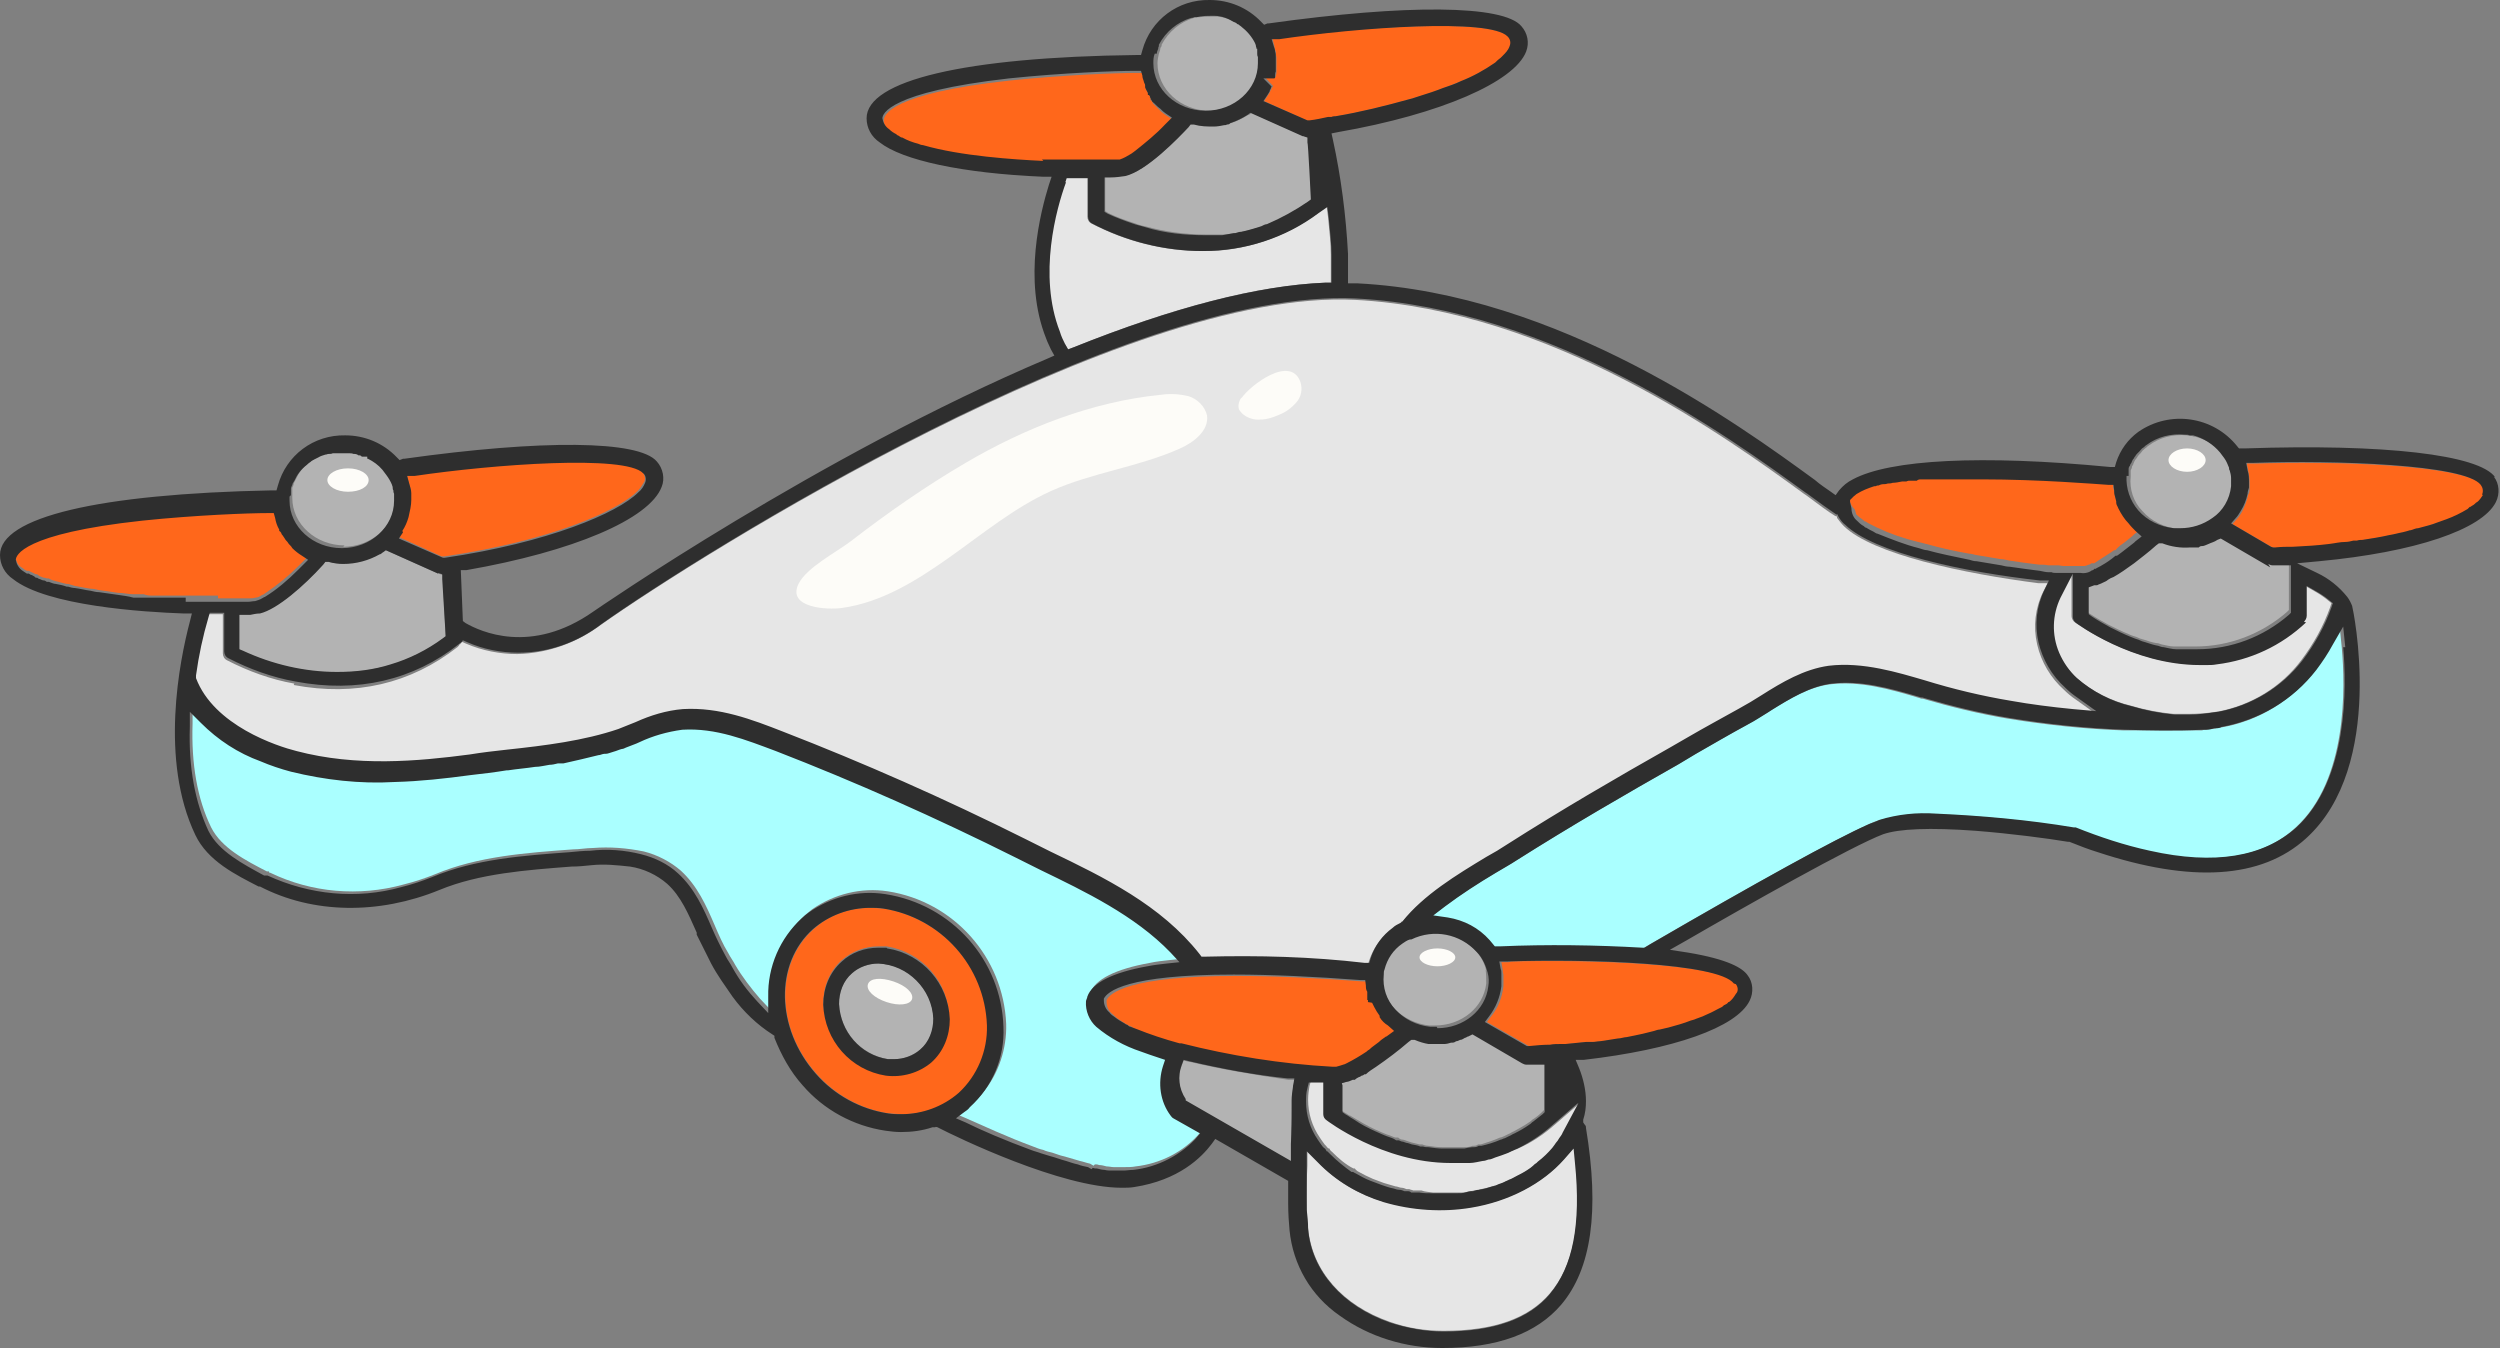 <?xml version="1.0" encoding="UTF-8"?>
<svg id="_圖層_1" data-name="圖層_1" xmlns="http://www.w3.org/2000/svg" version="1.1" xmlns:xlink="http://www.w3.org/1999/xlink" viewBox="0 0 363.5 196">
  <rect x="0" y="0" width="363.5" height="196" fill="#808080" stroke="none"/>
  <!-- Generator: Adobe Illustrator 29.3.1, SVG Export Plug-In . SVG Version: 2.1.0 Build 151)  -->
  <defs>
    <style>
      .st0 {
        fill: #fdfcf8;
      }

      .st1 {
        fill: #ff671b;
      }

      .st2 {
        fill: #b3b3b3;
      }

      .st3 {
        fill: #aff;
      }

      .st4 {
        fill: #2e2e2e;
      }

      .st5 {
        fill: #e6e6e6;
      }
    </style>
  </defs>
  <path class="st5" d="M154.9,50.1l.4.7.8-.3c14.4-5.8,26.7-9,36.6-9.4h.8s0-.9,0-.9c0-1,0-2.1,0-3.2,0-1.6-.2-3.3-.4-5.4l-.2-1.6-1.3,1c-4.9,3.6-10.8,5.6-16.8,5.5-5.6,0-11.1-1.4-16.1-4h0c-.4-.2-.6-.6-.6-1v-5.6h-.9c-.2,0-.5,0-.7,0-.3,0-.5,0-.8,0h-.7l-.2.6c-1.3,3.8-4.1,13.6-.9,21.7.2.6.5,1.3.8,1.9"/>
  <path class="st5" d="M42.8,99.4c-3.4-.6-6.7-1.8-9.8-3.4-.4-.2-.6-.6-.6-1v-5.7h-2.1l-.2.7c-.8,2.8-1.4,5.6-1.8,8.5v.2s0,.2,0,.2c2.6,6.9,11.9,9.9,14.6,10.6,8.7,2.3,17.6,1.5,25.2.5,1.7-.2,3.5-.4,5.4-.7h0c5.5-.6,11.2-1.3,16.2-3,.8-.3,1.6-.6,2.5-1,2.2-1,4.5-1.7,6.9-1.9,5.3-.3,10,1.5,14.6,3.3,11.6,4.5,23.4,9.7,35.2,15.6,1.2.6,2.4,1.2,3.6,1.8,7.9,3.8,16.1,7.8,21.7,14.9l.3.4h.5c7.7-.3,15.5,0,23.2.8h.7c0,0,.2-.6.2-.6.6-1.8,1.7-3.3,3.2-4.4.4-.3.7-.5,1.1-.7h.2c0,0,.1-.2.1-.2,3.1-3.9,7.9-6.8,12.2-9.4,1-.6,2-1.2,3-1.8,8-5,16.1-9.7,23.7-14.1l2.6-1.5c2.5-1.4,5-2.9,7.5-4.2,1-.6,2.1-1.2,3.2-1.9,3-1.9,6.1-3.8,9.8-4.3,5-.6,10.2.9,13.9,2.1,4.1,1.3,8.3,2.2,12.6,3,2.9.5,5.9.9,9,1.2l3.4.3-2.8-2c-.6-.4-1.2-.9-1.7-1.4-1.9-1.7-3.3-4-3.9-6.6-.6-2.6-.3-5.3.9-7.7l.6-1.2h-1.3c-10.9-1.4-24.1-4.2-28.3-8.3-.4-.4-.7-.8-1-1.2v-.2c-.1,0-.3-.1-.3-.1-1-.6-2.3-1.6-4.2-3l-.3-.2c-11-8-36.6-26.7-65.3-28.2-33.3-1.7-95,36.9-109.7,47.3-3.5,2.6-7.7,4.1-12.1,4.2-2.5,0-5.1-.5-7.4-1.5l-.7-.3-.4.6c0,0-.1.1-.2.2-6.8,5.3-14.8,7.2-23.8,5.5"/>
  <path class="st3" d="M336.6,97.5c-3.4,4.4-8.3,7.4-13.8,8.3-.4,0-.7.1-1.1.2-.3,0-.7,0-1,.1h-.2c-.1,0-.2.1-.4.1-4.2,0-7.9,0-11.4,0-5.6-.2-11.2-.8-16.7-1.7-4.2-.7-8.3-1.7-12.4-2.9-.2,0-.3,0-.5-.1-4.6-1.4-8.8-2.5-13-2-3.1.4-5.9,2.1-8.8,3.9l-.3.2c-1,.6-2,1.2-3,1.8-2.6,1.4-5.2,2.9-7.6,4.3l-2.5,1.5c-7.6,4.3-15.7,9-23.6,14-1,.6-2,1.2-3,1.8-2.6,1.5-5,3.1-7.4,4.9l-1.7,1.3,2.1.3c2.3.4,4.5,1.5,6.1,3.3.2.2.3.4.5.6l.3.4h.7c6.9-.4,13.9-.3,20.8.1h.2s1-.6,1-.6c15.5-9,26.8-15.2,31.7-17.4.6-.3,1.1-.5,1.5-.6,2.7-.7,5.5-1,8.2-.9,6.7.2,13.4.9,20,2,0,0,.2,0,.3,0,3.5,1.4,7.1,2.5,10.8,3.4,9.4,2.1,16.6.9,21.3-3.4h0c7.7-6.9,7.3-20.6,6.8-26.2l-.3-3-1.5,2.6c-.7,1.3-1.5,2.5-2.4,3.7"/>
  <path class="st5" d="M320.7,96.6c-.3,0-.7,0-1,0-9.8,0-17.9-6.1-18-6.1-.3-.2-.5-.6-.5-.9v-6.3l-1.8,3.5c-1.3,2.5-1.3,5.5-.2,8,.6,1.4,1.5,2.6,2.6,3.7,2.3,2,5.1,3.4,8,4.1,2,.6,4.1,1,6.2,1.2.8,0,1.5,0,2.2,0,1.4,0,2.7-.1,4-.3h.1c4.9-.9,9.3-3.5,12.3-7.5,1.8-2.4,3.2-4.9,4.2-7.7l.2-.6-.5-.4c-.6-.5-1.2-.9-1.9-1.3l-1.4-.8v4.3c0,.3-.1.6-.4.9-3.5,3.4-8.1,5.5-13,6.1-.5,0-.9,0-1.4.1"/>
  <path class="st5" d="M220.3,167.1c-.3.1-.6.3-.9.4-.6.2-1.1.4-1.7.6-.3.1-.7.2-1,.3-.2,0-.5.1-.8.2-.6.1-1.2.2-1.9.3h-.1c0,0-.1,0-.2,0h-.2c-.2,0-.3,0-.5,0h-.7c-.4,0-.8,0-1.1,0-9.8,0-17.9-6.1-18-6.2-.3-.2-.5-.6-.5-.9v-4.6h-.8c-.1,0-.2,0-.3,0h-1c0,0-.2.7-.2.7-.1.6-.2,1.3-.2,2,0,2,.6,3.9,1.7,5.5.2.3.4.6.7,1l.2.2c.1.1.2.3.4.4h.1c.1.3.3.4.4.5.9.9,1.9,1.8,3.1,2.4h.2c.1.2.3.3.4.4.7.4,1.5.8,2.2,1.1.5.2,1.1.4,1.6.6.6.2,1.1.3,1.7.5.3,0,.6.2.9.2.2,0,.5.1.7.2h.4c.2.1.4.1.6.2h1.2c.5.2,1.1.2,1.7.3.1,0,.2,0,.3,0,.1,0,.2,0,.4,0h.4c.5,0,1,0,1.4,0,0,0,.2,0,.3,0,.4,0,.7,0,1,0,.4,0,.7,0,1.1-.1s.7-.1,1-.2c0,0,.1,0,.2,0,.3,0,.6-.1.8-.2.7-.1,1.3-.3,2-.5.2,0,.3,0,.4-.1.4-.1.7-.2,1-.4s.6-.2.9-.4c0,0,.2,0,.2-.1.3-.1.6-.2.8-.4.6-.3,1.2-.6,1.8-1,.3-.2.6-.4.8-.6.2-.1.3-.2.5-.4l.2-.2c.8-.6,1.4-1.3,2.1-2,.2-.2.4-.5.5-.7.2-.2.3-.5.5-.7.2-.3.3-.5.5-.8l2.3-4.3-3.7,3.2c-1.7,1.5-3.5,2.7-5.6,3.6"/>
  <path class="st2" d="M128.6,140.1c-.3,0-.6,0-.9,0-1.4,0-2.8.5-3.8,1.4-1.3,1.1-2,2.8-1.9,4.5.2,4,3.1,7.3,7.1,8,.3,0,.6,0,.9,0,1.4,0,2.7-.5,3.8-1.4,1.3-1.1,2-2.8,1.9-4.5,0-1.9-.8-3.8-2.1-5.2-1.3-1.5-3-2.5-5-2.7"/>
  <path class="st1" d="M199.3,145.2h0c0-.1,0-.1,0-.1,0,0,0,0,0-.1v-.4c0,0-.1,0-.1,0,0,0,0-.2,0-.3,0-.3-.1-.6-.2-.9v-.7c-.1,0-.8,0-.8,0-6.7-.5-13-.8-18.4-.8-15.7,0-18.4,2.5-18.9,3.5h0c0,.1,0,.3,0,.3,0,.7.3,1.3.8,1.7.3.2.5.5.8.7.4.3.9.6,1.4.9.1,0,.3.2.4.2.2,0,.4.2.5.3.2.1.5.2.8.3,2.1.9,4.2,1.6,6.3,2.1h.1c0,0,.1,0,.2,0h0c7.2,1.8,14.5,3,21.9,3.4.2,0,.4,0,.6,0,.3,0,.7-.1,1-.3.1,0,.3-.1.5-.2,1-.5,2-1.1,2.9-1.7.1-.1.3-.2.4-.3.5-.3,1-.7,1.4-1.1.3-.2.6-.5.9-.7,0,0,.1,0,.2-.1l1.1-.8-.9-.8c-.4-.3-.8-.7-1.2-1.2h0c0,0,0-.1,0-.2h0c-.3-.5-.6-.9-.8-1.3,0,0,0,0,0,0l-.3-.6h0s0,0,0,0v-.3c0,0,0,0,0,0v-.3Z"/>
  <path class="st1" d="M64.6,80.9c15.1-2.2,25.1-6.5,28.1-9.5.4-.4.7-.9,1-1.4.2-.5,0-1-.3-1.4-2.6-2.7-21.7-1.3-33.2.2h-1.1c0,.1.3,1.2.3,1.2.1.5.3.9.3,1.4h0c0,.4,0,.7,0,1.1,0,.8-.1,1.6-.4,2.4h0c-.2.9-.5,1.5-.9,2.2l-.6.9,6.4,2.9h.3Z"/>
  <path class="st1" d="M153.2,23.5c.5,0,1.1,0,1.6,0h.1c1.1,0,2.1,0,3.1,0,1.4,0,2.7,0,3.7,0,.2,0,.3,0,.5,0,.2,0,.3,0,.4,0,.1,0,.2,0,.3,0,.6-.2,1.1-.4,1.6-.8.2-.1.5-.3.7-.5,1.5-1.2,3-2.4,4.3-3.8,0,0,.2-.1.2-.2l.8-.8-.9-.6c-.3-.2-.6-.4-.8-.6h0c-.3-.3-.6-.6-.9-.9-.1-.1-.2-.2-.3-.3v-.2c-.1,0-.1,0-.1,0,0,0,0-.1-.1-.2h-.1c0-.2,0-.2,0-.2h0c0-.1,0-.2-.1-.3v-.3c-.3-.2-.4-.5-.5-.7h0c0-.1,0-.2,0-.3h0c0-.3-.2-.5-.2-.7,0-.3-.2-.5-.2-.8l-.2-.7h-.8c-3,0-10.7.3-18.4,1.1-17.6,1.9-18.4,5.1-18.4,5.8,0,.7.5,1.3,1,1.6.3.3.7.5,1,.7,0,0,.2.1.3.2l.3.2c.1,0,.2.1.3.1.8.3,1.5.6,2.3.9.2,0,.5.1.7.2,5.5,1.5,13.3,2.1,17.5,2.3.4,0,.7,0,1.1,0,.2,0,.3,0,.5,0"/>
  <path class="st1" d="M269.9,74.8c.3.3.7.6,1,.8l.2.2h.1s0,0,0,0c.3.2.7.4,1.1.6.2.1.4.2.6.3,1.9.9,3.9,1.6,6,2.1.4.1.8.2,1.2.3,1.8.5,3.9,1,6.2,1.4.3,0,.6.1,1,.2,1.2.2,2.5.4,3.6.6.4,0,.8.1,1.2.2,1.3.2,2.7.4,4.4.6.4,0,.9,0,1.3.1h.4c.2,0,.4,0,.6,0h.5c.2,0,.5.1.7.1.4,0,.8,0,1.1,0h.3c.2,0,.4,0,.5,0,.2,0,.4,0,.5,0,.2,0,.4,0,.6,0,.2,0,.5-.1.7-.2.1,0,.3-.1.4-.2,0,0,.2,0,.2,0h.2c.3-.2.6-.4.9-.6.6-.4,1.3-.8,2-1.3h.2c.2-.3.5-.5.7-.7.6-.4,1.2-.9,1.8-1.4,0,0,.1-.1.2-.2l.9-.7-.9-.8c-.4-.3-.7-.7-1-1h0c-.6-.7-1.1-1.5-1.5-2.3-.1-.3-.2-.5-.3-.8v-.2c0,0,0,0,0,0,0-.3-.1-.5-.2-.8s0-.5-.1-.8v-.7c-.1,0-.8,0-.8,0-1.6-.1-10-.8-18.4-.8-.4,0-.7,0-1,0-.3,0-.7,0-.9,0-.3,0-.5,0-.7,0-.2,0-.5,0-.7,0-.3,0-.6,0-.8,0-.3,0-.6,0-.8,0-.6,0-1.1,0-1.6,0-.2,0-.3,0-.5,0h-.4c-.5,0-.9,0-1.3.1-.2,0-.5,0-.7,0h-1.2c0,.1-.2.1-.3.2h-.6c-.5.2-1,.2-1.4.3-.3,0-.5,0-.7.1-.2,0-.5,0-.7.1-.2,0-.5,0-.7.2h-.2c-.1,0-.3.1-.4.2-.9.2-1.7.6-2.5,1.1-.1,0-.3.2-.4.3,0,0,0,0-.1.1l-.5.5v.3c0,.7.3,1.3.8,1.8"/>
  <path class="st1" d="M184.9,12.8c0,.2-.1.3-.2.4h0c0,.2-.2.4-.3.6l-.6.9,6.4,2.9h.3c.9-.2,1.8-.3,2.7-.5h.5c.2-.1.4-.2.6-.2,3.6-.6,7.2-1.5,10.8-2.5.4-.1.9-.3,1.3-.4,1.4-.4,2.5-.8,3.5-1.2.9-.3,1.7-.7,2.6-1,1.7-.7,3.4-1.6,5-2.7.3-.2.5-.4.8-.7,0,0,.2-.1.3-.3.4-.4.8-.9,1-1.4.2-.5.1-1.1-.3-1.4-2.6-2.7-21.7-1.3-33.2.2h-1.1c0,.1.3,1.2.3,1.2,0,.3.1.5.2.8,0,.2,0,.5.1.8,0,.3,0,.6,0,.9,0,.2,0,.4,0,.6s0,.4,0,.6c0,.2,0,.4-.1.5h0c0,.2,0,.2,0,.3h-1.6c0,0,1.2,1.3,1.2,1.3,0,0,0,.1-.1.2"/>
  <path class="st1" d="M219.4,139.9h-1.1s.2,1.1.2,1.1c0,.2,0,.4.1.7,0,0,0,.1,0,.2,0,.3,0,.6,0,.8,0,.2,0,.5,0,.7h0c-.2,1.7-.8,3.2-1.8,4.4l-.6.8,6.1,3.5h.3c1.1,0,2.1-.1,3.1-.2.5,0,1,0,1.5-.1.2,0,.5,0,.7,0l3-.3c.2,0,.3,0,.5,0s.3,0,.5,0c.4,0,.7,0,1-.1.9-.1,1.8-.2,2.6-.4.4,0,.9-.1,1.3-.2.8-.1,1.6-.3,2.4-.5.6-.1,1.1-.2,1.6-.4.3,0,.6-.1.8-.2.5-.1.9-.2,1.3-.3,1.1-.3,2.2-.6,3.2-1,.3-.1.6-.2.9-.3.6-.2,1.1-.4,1.7-.7.5-.2.9-.5,1.4-.7.2-.1.4-.2.6-.3.2-.1.3-.2.4-.3.2,0,.3-.2.5-.3h.1c.4-.4.8-.8,1-1.3.3-.4.2-1,0-1.4h0c-2.3-3-21.5-3.6-33-3.3"/>
  <path class="st1" d="M327.8,67.4h-1.1s.2,1.1.2,1.1c.1.6.2,1.1.2,1.7,0,.3,0,.6,0,.8,0,.3,0,.6-.2.9-.2.9-.5,1.7-.9,2.5-.2.3-.4.7-.7,1l-.7.8,5.8,3.4h.3c0,.1.3.1.3.1.9,0,1.8,0,2.6-.1,1.9-.1,3.6-.3,5.2-.4.8,0,1.6-.2,2.4-.3.4,0,.8,0,1.2-.2h.5c.3-.1.5-.2.8-.2,1.3-.2,2.6-.4,3.9-.7.7-.1,1.3-.3,1.9-.4.4,0,.7-.2,1.1-.3h.1c.4-.1.8-.2,1.1-.3,1.1-.3,1.9-.6,2.7-.8.5-.2,1-.3,1.4-.5,1.1-.4,2.1-.9,3.1-1.5.1,0,.2-.1.3-.2h.1c.1-.1.2-.2.3-.3.2-.1.3-.2.5-.4.1-.1.2-.2.4-.3.2-.2.5-.5.6-.8h0c.2-.5.2-1-.2-1.4-2.3-3-21.5-3.6-33-3.2"/>
  <path class="st1" d="M143.6,149.1c-.3-8.5-6.7-15.6-15.1-17-.6,0-1.3-.1-1.9-.1-3.1,0-6,1-8.3,3.1-5.6,5-5.5,14.4.4,21,2.7,3.1,6.5,5.2,10.6,5.8.6,0,1.3.1,1.9.1,3.1,0,6-1,8.3-3.1,2.8-2.5,4.3-6.1,4.1-9.8M135.4,154.3c-1.8,1.6-4.2,2.3-6.6,1.9-5.1-.8-8.9-5.1-9.1-10.3,0-2.4.9-4.7,2.7-6.3,1.5-1.3,3.4-2,5.3-2,.4,0,.8,0,1.2,0,5.1.8,9,5.1,9.1,10.3,0,2.4-.9,4.7-2.7,6.3"/>
  <path class="st1" d="M31.7,87c.2,0,.4,0,.6,0s.4,0,.6,0c.2,0,.4,0,.5,0,.4,0,.7,0,1,0,.1,0,.3,0,.4,0,.3,0,.6,0,.9,0,.2,0,.4,0,.4,0,.4,0,.7,0,1-.1.4,0,.7-.2,1-.4.1,0,.3-.1.4-.2,1.8-1.2,3.4-2.5,4.9-4,.2-.2.4-.4.6-.6l.8-.8-.9-.6c-.5-.3-.9-.7-1.4-1.1-.1-.1-.3-.3-.4-.5,0,0,0,0-.1-.1l-.2-.3c-.1-.2-.3-.3-.4-.5l-.2-.3c-.1-.2-.2-.3-.3-.5,0-.1-.1-.2-.2-.3v-.2c-.4-.5-.6-1.1-.7-1.7l-.2-.7h-.7c-3,0-10.8.3-18.4,1.2-17.5,1.9-18.4,5.1-18.4,5.7,0,.7.4,1.3,1,1.6.2.2.4.3.6.4,0,0,.1,0,.2,0,0,0,0,0,.1,0,.1,0,.3.2.4.2.2.1.4.2.6.3h.2c.1.1.3.2.4.3.2,0,.4.2.6.2.1,0,.2,0,.4.1h.3c.3.2.6.3,1,.4.5.1,1,.3,1.6.4h.2c.3.1.7.2,1,.3.7.1,1.5.3,2.3.4.4,0,.8.1,1.2.2l2.8.4c.7,0,1.5.2,2.2.2h1.5c.5.2.9.2,1.4.2.5,0,1,0,1.5,0,.6,0,1.1,0,1.7,0,.5,0,1,0,1.5,0,1,0,1.9,0,2.8,0,.7,0,1.4,0,1.9,0"/>
  <path class="st2" d="M196.3,162.2l.5.3c1,.6,2,1.2,3.1,1.7.7.3,1.3.6,1.9.8.4.1.7.3,1.1.4h.4c.2.2.4.3.6.3.2,0,.4.1.7.2l.6.2c.4.1.8.2,1.2.3h.4c.3.1.5.2.8.2.7.1,1.4.2,2.1.2.4,0,.8,0,1.2,0h.4c.3,0,.7,0,.9,0,.2,0,.4,0,.6,0h0c.4,0,.9,0,1.3-.2.3,0,.6,0,.8-.2h.4c1-.3,1.9-.6,2.8-1,.2,0,.3-.1.6-.2l.6-.3c.3-.1.5-.3.8-.4.7-.4,1.5-.8,2.2-1.3.2-.1.4-.3.5-.4.5-.3,1-.7,1.4-1.1l.3-.3v-7h-2.7c-.2.1-.4,0-.6,0l-7.2-4.2-.6.3c-.1,0-.3.2-.5.2-.2,0-.4.2-.7.3-.2,0-.4.2-.6.2-.2,0-.3.1-.5.1h-.2c-.3.1-.7.2-1,.2h-.2c-.1,0-.2,0-.3,0-.6,0-1.2,0-1.8,0-.7,0-1.4-.2-2-.4h-.5c0-.1-.4.2-.4.2-1.5,1.3-3.1,2.5-4.7,3.6-.6.4-1.1.7-1.5,1h-.2c-.1.2-.3.3-.4.4s-.3.1-.4.2c-.2.1-.4.2-.6.3h-.3c-.3.2-.6.4-.9.5l-.7.2v3.9l.4.3c.2.1.5.3.8.5"/>
  <path class="st2" d="M216.1,141.2c-.2-1.1-.8-2.2-1.6-3-2.4-2.6-6.3-3.4-9.5-1.9h-.2c-.4.3-.7.5-1.1.7-1.3.9-2.2,2.3-2.6,3.8,0,.2,0,.5-.1.7-.2,1.9.4,3.7,1.7,5.1,1.3,1.4,3.2,2.3,5.1,2.5.3,0,.6,0,.9,0,3.8,0,7-2.6,7.4-6.1,0-.7,0-1.4-.1-2"/>
  <path class="st2" d="M316.4,76.9c.3,0,.6,0,.9,0,1.7,0,3.4-.5,4.7-1.5,1.5-1.1,2.5-2.8,2.7-4.6,0-.2,0-.4,0-.6s0-.4,0-.6c0-.4-.1-.7-.2-1.1,0-.1,0-.3-.1-.4-.2-.5-.4-1-.7-1.4,0-.1-.2-.3-.3-.4l-.3-.4c-1-1.2-2.4-2-3.9-2.4h-.1c-.2,0-.3-.1-.4-.1-.2,0-.5,0-.7-.1-2-.2-4,.3-5.6,1.5-.2.1-.3.3-.5.4-.2.2-.4.3-.5.5-.1.1-.2.3-.3.3,0,.1-.2.2-.3.4,0,0-.1.2-.2.3-.2.2-.3.5-.4.7,0,.1-.1.3-.2.4,0,.2-.1.4-.2.6,0,0,0,.2,0,.3h0c0,.2,0,.4,0,.6-.2,1.8.4,3.7,1.7,5,1.3,1.5,3.2,2.4,5.2,2.6"/>
  <path class="st2" d="M320.8,78.6c-.3,0-.6.2-.9.3-.2,0-.3,0-.5.1h-.6c-.2.1-.5.2-.7.2-1.4.1-2.7,0-4-.4h-.5c0-.1-.4.2-.4.2-1.1.9-2.2,1.8-3.2,2.6-1.1.8-2.1,1.5-3,2-.3.1-.5.3-.8.4-.2.1-.5.2-.7.4s-.5.2-.7.3c0,0-.2,0-.3,0h-.1c0,0-.1,0-.2,0l-.8.3v3.9l.4.3c.9.6,1.8,1.1,2.7,1.6,1,.5,2,1,3,1.4.4.2.8.3,1.1.4.4.2.7.3,1.1.4.6.2,1.2.4,1.8.5.3,0,.5.1.8.2.6.1,1.2.3,1.8.3.2,0,.5,0,.7,0,.3,0,.7,0,1,0,.4,0,.9,0,1.4,0,4.9,0,9.6-1.8,13.3-5l.3-.3v-7h-2.7c-.2.1-.4,0-.6,0l-7.2-4.2-.5.2c-.4.2-.8.4-1.3.6"/>
  <path class="st2" d="M49.9,79.5c4.2,0,7.6-3.1,7.6-6.9s0-.4,0-.6c0-.1,0-.3,0-.4,0-.2,0-.3-.1-.5,0-.1,0-.3-.1-.4,0-.1,0-.2-.1-.4-.2-.5-.5-1-.8-1.4,0-.1-.2-.3-.3-.4l-.3-.4c-.6-.6-1.3-1.1-2.1-1.5h-.1c0,0,0-.4,0-.4h-.8c-.2,0-.3-.1-.5-.2-.2,0-.5-.1-.7-.2-.2,0-.5,0-.8-.1-.6,0-1.2,0-1.7,0-.2,0-.4,0-.5,0-.2,0-.4,0-.6.1-.2,0-.3,0-.5.1-.4.1-.7.2-1,.4-.2,0-.4.2-.6.3-.2.1-.4.3-.6.4-.2.1-.3.2-.5.4-.8.6-1.4,1.4-1.8,2.3-.1.2-.2.4-.3.6,0,.2-.1.4-.2.6,0,.1,0,.3,0,.5,0,.1,0,.3,0,.4h0c0,.2,0,.4,0,.6,0,3.8,3.4,6.9,7.6,6.9"/>
  <path class="st2" d="M175.7,16.1c4.2,0,7.6-3.1,7.6-6.9s0-.4,0-.5c0-.1,0-.2,0-.4,0-.2,0-.4-.1-.5,0,0,0-.2,0-.3v-.3s-.1,0-.1,0c0-.1,0-.3-.1-.4h0c0-.2,0-.3-.1-.4-.5-1-1.2-1.9-2.1-2.5-.1-.1-.3-.2-.5-.3l-.2-.2h-.1c0,0-.1,0-.2-.1-.9-.5-1.8-.8-2.8-.9-.1,0-.2,0-.3,0-.8,0-1.5,0-2.3.1h-.1c0,0-.2,0-.3,0-.1,0-.3,0-.4.1-2,.6-3.7,2-4.7,3.9v.2c-.1.1-.2.3-.2.4,0,.2-.1.4-.2.7-.1.5-.2.9-.2,1.4,0,3.8,3.4,6.9,7.6,6.9"/>
  <path class="st2" d="M181.5,16.7c-.8.5-1.6.9-2.5,1.2-.1,0-.3,0-.4.1h-.1c-.1,0-.2.1-.4.1-.5.1-1,.2-1.5.2-1,0-2,0-2.9-.2h-.5c0-.1-.3.3-.3.3-1.4,1.5-6.1,6.4-9.2,7.1-.7.1-1.4.2-2.1.2h-.9v5l.5.3c1.2.6,2.4,1,3.6,1.4.5.2,1.1.4,1.7.5,2.9.8,5.9,1.2,8.9,1.2,0,0,.2,0,.2,0,.1,0,.3,0,.4,0,.3,0,.6,0,.9,0,.3,0,.6,0,.9,0,.5,0,1.1-.1,1.7-.2h.2c.3,0,.6-.1.9-.2,1-.2,2-.5,2.9-.8.3,0,.5-.2.8-.3,2.1-.8,4.2-1.9,6-3.3l.4-.3-.4-8.3v-.7c-.1,0-.7-.2-.7-.2l-7.6-3.4-.4.3Z"/>
  <path class="st2" d="M55.7,80.2c-.2.1-.3.2-.5.3-1.6.9-3.4,1.4-5.3,1.4-.7,0-1.4,0-2.1-.2h-.5c0,0-.3.3-.3.3-2.8,3.1-6.7,6.5-9.2,7.1-.5,0-.9.1-1.4.2h-1.6v5.1l.5.3c4.3,2,9,3.1,13.7,3.1,2.6,0,5.2-.4,7.8-1.1,2.7-.8,5.3-2.1,7.6-3.8l.4-.3-.4-8.3v-.7c0,0-.7-.2-.7-.2l-7.6-3.4-.4.3Z"/>
  <path class="st2" d="M172.9,154.4l-.8-.2-.3.8c-.6,1.6-.4,3.4.5,4.9v.2c.1,0,15.4,8.8,15.4,8.8v-2.5c0-1.8.2-3.6.2-5.4,0,0,0-.2,0-.2h0c0-.1,0-.5,0-.5,0,0,0-.2,0-.3,0-.7,0-1.4.2-2l.2-1h-1c-4.8-.7-9.6-1.5-14.3-2.6"/>
  <path class="st5" d="M228.8,166.9l-1.4,1.6c-3,3.5-8,6.1-13.5,7-4.3.7-8.6.4-12.7-.8-3.7-1-7-3-9.6-5.8l-1.5-1.6v2.2c-.1,1.9-.2,4.2-.1,6.3,0,.9,0,1.8.2,2.8.6,6.2,5,11.2,11.9,13.6,2.5.9,5.2,1.3,7.8,1.3,7.3,0,12.4-1.8,15.5-5.5,3.4-4,4.6-10.2,3.7-19.1l-.2-2.1Z"/>
  <path class="st3" d="M170.6,161.7c-1.5-2.1-2-4.8-1.1-7.2l.3-.9-.9-.3c-.9-.3-1.8-.6-2.6-.9-2.4-.7-4.6-2-6.5-3.6-1.1-.9-1.6-2.3-1.5-3.7,0-.2,0-.5.2-.7.7-2,3.7-3.5,8.7-4.4.9-.2,1.9-.3,2.8-.4l1.9-.2-1.3-1.4c-5.2-5.4-12.5-8.9-18.9-12l-3.6-1.8c-11.6-5.8-23.4-11-34.9-15.5-4.3-1.7-8.8-3.4-13.6-3.1-2.1.2-4.2.8-6.2,1.8-.6.3-1.3.5-2,.8-.2,0-.4.1-.6.2-.4.1-.8.3-1.2.4-.4.1-.8.2-1.1.3,0,0,0,0,0,0h-.2c-.3.1-.6.2-.9.3-1.6.4-3.3.8-5.1,1h-.8c-.4.2-.8.2-1.2.3-.7,0-1.4.2-2.1.3-1.3.2-2.6.3-3.9.5h-.2c-1.8.2-3.6.4-5.3.7-3.6.5-7.3.9-11,1-5.1.2-10.2-.3-15.1-1.5-1.5-.4-3-.9-4.4-1.5-3.2-1.3-6.2-3.2-8.7-5.6l-1.6-1.6v2.2c-.2,5.9.7,11,2.7,15.1,1.5,3,5,4.8,8.1,6.4h.3c0,.2.1.2.2.2,6,2.9,12.9,3.5,19.4,1.7,1.6-.4,3.1-.9,4.6-1.5,6.2-2.6,13.2-3.1,20-3.6,1,0,1.9-.2,2.9-.2,2.5-.2,4.9,0,7.4.5,2,.5,3.9,1.5,5.4,2.8,2.4,2.2,3.7,5.1,4.9,7.9.6,1.4,1.2,2.8,2,4.1.3.6.7,1.1,1,1.7,1,1.7,2.3,3.4,3.6,4.9l1.6,1.7v-2.4c0-4.3,1.7-8.5,4.9-11.4.4-.3.7-.6,1.1-.9,3.2-2.2,7.1-3.2,11-2.6,9.6,1.5,16.8,9.6,17.2,19.3.1,3.6-1.1,7.2-3.4,10-.5.6-1,1.1-1.6,1.6-.3.2-.5.5-.8.7l-1.2.9,1.4.6c2.3,1,5.7,2.6,9.5,4,.5.2,1,.4,1.5.5.4.2.9.3,1.3.4.8.3,1.5.5,2.3.7.6.2,1.1.3,1.7.5.5.1,1,.3,1.5.4l.5.3.2-.2c.2,0,.4,0,.6.1.4,0,.7.1,1.1.2.4,0,.7.1,1,.1.2,0,.4,0,.6,0,.4,0,.8,0,1.1,0,.5,0,1,0,1.5-.1,3.6-.4,7-2.1,9.4-4.9l.7-.8-3.9-2.2c-.2,0-.3-.2-.4-.4"/>
  <path class="st4" d="M362.8,69.4c-2.3-3.3-16.2-4.9-36.4-4.2h-.8c0,.1-.3-.3-.3-.3-3.5-4.4-9.8-5.3-14.4-2.1-1.5,1.1-2.6,2.6-3.2,4.4l-.2.7h-.7c-18.7-1.8-32-1.1-37.4,1.8-.8.4-1.4.9-2,1.6l-.5.7-.7-.5c-.7-.5-1.5-1-2.3-1.7-11.1-8.1-37.2-27.1-66.5-28.6,0,0-.1,0-.2,0-.1,0-.2,0-.3,0h-.9c0,0,0-1,0-1,0-1.1,0-2.2,0-3.3-.3-5.6-1-11.1-2.2-16.6l-.2-.9,1-.2c14.9-2.6,25.6-7.3,27.3-11.7.5-1.3.2-2.7-.7-3.7-2.6-3.1-16.7-3.2-36.7-.4,0,0-.1,0-.2,0l-.5.2-.4-.4c-2-2.1-4.7-3.2-7.5-3.2-4.6-.1-8.6,2.9-9.8,7.3l-.2.7h-.7c-24.9.3-39.2,3.7-39.2,9.2,0,1.4.7,2.7,1.9,3.5,3.3,2.6,12,4.5,23.8,5h1.2c0,0-.4,1.2-.4,1.2-1.2,3.9-3.8,13.8-.4,22.3.2.6.5,1.1.7,1.6l.5.9-.9.4c-33.3,14.1-65.8,36.6-66.1,36.8-9.1,6.4-16.5,2.9-18.6,1.7l-.4-.3-.3-7.4h.8c15.5-2.7,26.6-7.4,28.4-12.1.5-1.2.2-2.7-.7-3.7-2.6-3.1-16.7-3.2-36.7-.4,0,0-.1,0-.2,0l-.5.2-.4-.4c-2-2.1-4.7-3.2-7.5-3.2-4.6-.1-8.6,2.9-9.8,7.3l-.2.7h-.7C14.3,71.8,0,75.2,0,80.7c0,1.4.7,2.7,1.9,3.5,4.9,3.9,19,4.8,24.8,5h1.2s-.3,1.2-.3,1.2c-1.5,5.7-4.4,20.1.8,31,1.8,3.8,5.9,5.8,9.2,7.5h.2c7.7,4,17.3,4.1,26.1.5,5.8-2.4,12.7-2.9,19.2-3.4,1,0,1.9-.1,2.9-.2,1.9-.2,3.7,0,5.6.2,2,.3,3.9,1.2,5.4,2.5,2,1.8,3.1,4.4,4.3,7.1v.3c.7,1.4,1.4,2.8,2.1,4.2.9,1.7,2,3.2,3.1,4.8,1.6,2.2,3.6,4.1,5.8,5.5l.3.2v.3c1,2.5,2.3,4.9,4.1,6.9,3.1,3.6,7.4,5.9,12,6.6.7.1,1.5.2,2.3.2,1.6,0,3.1-.2,4.6-.7h.4c0-.1.3,0,.3,0,2.9,1.5,18,8.8,26.8,8.8.6,0,1.2,0,1.8-.1,6.5-1,9.8-4.3,11.3-6.3l.5-.7,10.6,6.1v.5c0,.9,0,1.9,0,2.8,0,1.5.1,2.8.2,3.9.5,5,3.1,9.5,7.3,12.4,4.3,3.1,9.6,4.7,14.9,4.7,8,0,13.7-2.1,17.3-6.3,4.4-5.2,5.6-13.6,3.6-25.7,0-.2,0-.3-.2-.5l-.2-.3v-.4c.3-.9.4-1.8.4-2.7,0-1.6-.4-3.3-1-4.8l-.5-1.2h1.2c13-1.5,22.2-4.7,24.1-8.6.6-1.2.5-2.7-.3-3.7-.7-1-2.7-2.3-8.7-3.3l-2.6-.4,2.3-1.3c8.8-5.1,24.2-13.8,28.7-15.5,2.3-.8,6.8-1,13.5-.5,5.1.4,10.4,1.1,13.4,1.6h.2c1.5.6,2.8,1.1,4.1,1.5,13.6,4.5,23.8,3.9,30.3-2,11.7-10.6,6.8-33.5,6.7-33.8-.2-.5-.4-.9-.7-1.3h0c-1.2-1.5-2.7-2.7-4.4-3.5l-2.9-1.4,3.2-.3c13.9-1.3,23.7-4.6,25.7-8.6.6-1.2.5-2.7-.3-3.7h0ZM309.5,69.2c0-.2,0-.4,0-.5h0c0-.2,0-.3,0-.4,0-.2,0-.4.2-.6,0-.1.1-.3.2-.4.1-.3.2-.5.4-.7,0-.1.1-.2.2-.3,0-.1.2-.3.3-.4,0,0,.2-.2.3-.3.2-.2.3-.4.5-.5.2-.1.3-.3.5-.4,1.6-1.2,3.6-1.7,5.6-1.5.3,0,.5,0,.7.1.1,0,.3,0,.4,0h.1c1.5.4,2.9,1.3,3.9,2.5l.3.4c.1.1.2.3.3.4.3.4.5.9.7,1.4,0,.1,0,.3.1.4.1.4.2.7.2,1.1,0,.2,0,.4,0,.6s0,.4,0,.6c-.2,1.9-1.2,3.6-2.7,4.6-1.4,1-3,1.5-4.7,1.5-.3,0-.6,0-.9,0-2-.2-3.9-1.1-5.2-2.6-1.2-1.4-1.8-3.2-1.7-5M329.8,82c.2.1.4.2.6.2h2.7c0-.1,0,6.9,0,6.9l-.3.3c-3.7,3.2-8.4,5-13.3,5-.5,0-.9,0-1.4,0-.3,0-.6,0-1,0-.2,0-.5,0-.7,0-.6,0-1.2-.2-1.8-.3-.3,0-.5-.1-.8-.2-.6-.1-1.2-.3-1.8-.5-.4-.1-.7-.2-1.1-.4-.4-.1-.8-.3-1.1-.4-1-.4-2-.9-3-1.4-.9-.5-1.8-1-2.7-1.6l-.4-.3v-3.9l.8-.3c0,0,.1,0,.2,0h.1c0,0,.2,0,.3-.1.3-.1.5-.2.7-.3s.5-.2.7-.4c.3-.2.5-.3.8-.4.9-.5,1.9-1.2,3-2,1-.8,2.1-1.6,3.2-2.6l.4-.3h.5c1.3.5,2.7.7,4,.6.2,0,.5,0,.7,0h.6c.2-.2.3-.2.5-.2.3,0,.6-.2.9-.3.4-.2.9-.3,1.3-.6l.5-.2,7.2,4.2ZM269,73v-.3s.5-.5.5-.5c0,0,0,0,.1-.1.1,0,.2-.2.4-.3.8-.5,1.6-.8,2.5-1.1.2,0,.3,0,.4-.1h.2c.2-.1.5-.2.7-.2.2,0,.4,0,.7-.1.2,0,.4,0,.7-.1.4,0,.9-.1,1.4-.2h.6c0,0,.2-.1.3-.1h1.2c.2-.2.4-.2.7-.2.4,0,.8,0,1.3,0h.4c.2,0,.3,0,.5,0,.5,0,1,0,1.6,0,.2,0,.5,0,.8,0,.2,0,.5,0,.8,0,.2,0,.4,0,.7,0,.2,0,.4,0,.7,0,.3,0,.6,0,1,0,.3,0,.6,0,1,0,8.4,0,16.8.7,18.4.8h.7c0,0,.1.8.1.8,0,.3,0,.5.1.8s.1.5.2.8h0s0,.2,0,.2c0,.3.2.5.3.8.4.8.9,1.6,1.5,2.2h0c.3.4.7.8,1,1.1l.9.8-.9.7c0,0-.1.1-.2.2-.6.5-1.2.9-1.8,1.4-.3.2-.5.4-.7.5h-.2c-.7.6-1.3,1-2,1.4-.3.2-.6.3-.9.5h-.2c0,.1-.2.2-.2.2-.1,0-.3.1-.4.2-.4.2-.9.3-1.4.2-.1,0-.3,0-.5,0-.2,0-.4,0-.5,0h-.3c-.3,0-.7,0-1.1,0-.2,0-.4,0-.7,0h-.5c-.2,0-.4,0-.6-.1h-.4c-.4,0-.8-.1-1.3-.2-1.6-.2-3-.4-4.4-.6-.4,0-.8-.1-1.2-.2-1.2-.2-2.4-.4-3.6-.6-.4,0-.7-.1-1-.2-2.4-.5-4.4-.9-6.2-1.4-.4,0-.8-.2-1.2-.3-2-.5-4-1.3-6-2.1-.2,0-.4-.2-.6-.3-.4-.2-.8-.4-1.1-.6,0,0,0,0,0,0h-.1l-.2-.2c-.4-.2-.7-.5-1-.8-.5-.4-.8-1.1-.8-1.8M185.4,11.3c0,0,0-.1,0-.2h0c0-.3,0-.5.1-.7,0-.2,0-.4,0-.6s0-.4,0-.6c0-.3,0-.6,0-.9,0-.3,0-.5-.1-.8,0-.3-.1-.5-.2-.8l-.3-1h1.1c11.5-1.7,30.6-3.1,33.2-.4.4.4.5.9.3,1.4-.2.6-.6,1-1,1.4-.1.1-.2.2-.3.3-.3.2-.5.4-.8.7-1.6,1.1-3.2,2-5,2.7-.8.4-1.7.7-2.6,1-1,.4-2.2.8-3.5,1.2-.4.1-.8.3-1.3.4-3.6,1-7.2,1.9-10.8,2.5-.2,0-.4,0-.6.1h-.5c-.9.2-1.8.4-2.7.5h-.3s-6.4-2.8-6.4-2.8l.6-.9c.1-.2.2-.3.3-.5h0c0-.2.2-.4.2-.5,0,0,0-.1.1-.2l-1.2-1.2h1.6ZM189.5,19.8l.6.2v.7c.1,0,.5,8.3.5,8.3l-.4.3c-1.9,1.3-3.9,2.4-6,3.3-.3,0-.6.2-.8.3-1,.3-1.9.6-2.9.8-.3,0-.6.1-.9.2h-.2c-.6.1-1.1.2-1.7.3-.3,0-.6,0-.9,0s-.6,0-.9,0c-.1,0-.2,0-.4,0s-.1,0-.2,0c-3,0-6-.3-8.9-1.2-.6-.2-1.2-.3-1.7-.5-1.2-.4-2.5-.9-3.6-1.4l-.5-.3v-5h.9c.7,0,1.4-.1,2.1-.2,3.1-.7,7.8-5.6,9.2-7.1l.3-.4h.5c1,.3,1.9.3,2.9.3.5,0,1-.1,1.5-.2.1,0,.3,0,.4-.1h.1c.2,0,.3-.1.4-.2.9-.3,1.7-.7,2.5-1.2l.4-.3,7.6,3.4ZM168.2,7.8c0-.2.1-.5.2-.7,0-.1,0-.2.1-.4v-.2c1-1.9,2.7-3.3,4.7-3.9.1,0,.3,0,.4-.1,0,0,.2,0,.3,0h.1c.7-.2,1.5-.2,2.3-.2.1,0,.2,0,.3,0,1,0,2,.4,2.8.9,0,0,.1,0,.2.1h.1l.2.2c.2,0,.3.2.5.3.9.7,1.6,1.5,2.1,2.5,0,.1.1.2.1.3h0c0,.2.1.3.1.5h.1c0,0,0,.4,0,.4,0,0,0,.2,0,.3,0,.2,0,.3.1.5,0,.1,0,.2,0,.4,0,.1,0,.3,0,.5,0,3.8-3.4,6.9-7.6,6.9s-7.6-3.1-7.6-6.9c0-.5,0-.9.2-1.4M151.7,23.4c-4.2-.2-12-.7-17.5-2.3-.2,0-.5-.1-.7-.2-.8-.2-1.6-.5-2.3-.9,0,0-.2,0-.3-.1l-.3-.2c-.1,0-.2-.1-.3-.2-.4-.2-.7-.4-1-.7-.6-.4-.9-1-1-1.6,0-.6.9-3.8,18.4-5.8,7.7-.8,15.4-1.1,18.4-1.1h.8s.2.7.2.7c0,.3.1.5.2.8,0,.2.2.4.2.6h0c0,.2,0,.2,0,.3h0c.1.3.3.6.4.8v.3c.2,0,.2.1.3.2h0c0,.1,0,.1,0,.2h.1c0,.2,0,.3.1.3h0s.1.2.1.2c0,.1.2.2.3.3.3.3.6.6.9.8h0c.3.3.5.5.8.7l.9.6-.8.8c0,0-.2.2-.2.2-1.3,1.4-2.8,2.6-4.3,3.8-.3.2-.5.4-.7.5-.5.3-1,.6-1.6.8-.1,0-.2,0-.3,0-.1,0-.3,0-.4,0-.1,0-.3,0-.5,0-1,0-2.3,0-3.7,0s-2.1,0-3.1,0h-.1c-.5,0-1.1,0-1.6,0-.2,0-.3,0-.5,0-.3,0-.7,0-1.1,0M154.9,26.5l.2-.6h.7c.3,0,.5,0,.8,0,.2,0,.5,0,.7,0h.9v5.6c0,.4.2.8.6,1h0c5,2.6,10.5,4,16.1,4,6.1,0,12-1.9,16.8-5.5l1.3-.9.2,1.6c.2,2.1.4,3.8.4,5.4,0,1.2,0,2.3,0,3.2v.8c0,0-.9,0-.9,0-9.8.4-22.1,3.6-36.6,9.4l-.8.3-.4-.7c-.3-.6-.6-1.2-.8-1.9-3.2-8.2-.5-17.9.9-21.7M66.9,93.7l.4-.6.7.3c2.3,1,4.8,1.5,7.4,1.5,4.4,0,8.6-1.5,12.1-4.2,14.7-10.4,76.3-49,109.7-47.3,28.6,1.5,54.3,20.2,65.3,28.2l.3.2c1.9,1.4,3.3,2.4,4.2,3h.2c0,.1.1.3.1.3.3.5.6.9,1,1.2,4.2,4.1,17.4,6.9,28.3,8.1h1.3c0,.1-.6,1.3-.6,1.3-1.2,2.4-1.5,5.1-.9,7.7.6,2.5,1.9,4.8,3.9,6.6.5.5,1.1,1,1.7,1.4l2.8,2-3.4-.3c-3.1-.3-6.2-.7-9-1.2-4.2-.7-8.4-1.7-12.6-3-3.8-1.1-8.9-2.7-13.9-2.1-3.6.5-6.8,2.4-9.8,4.3-1.1.7-2.1,1.3-3.2,1.9-2.5,1.4-5.1,2.8-7.5,4.2l-2.6,1.5c-7.6,4.3-15.7,9-23.7,14.1-.9.6-1.9,1.2-3,1.8-4.3,2.6-9.1,5.5-12.2,9.4h-.1c0,.1-.2.2-.2.2-.4.2-.8.4-1.1.7-1.5,1.1-2.6,2.6-3.2,4.4l-.2.7h-.7c-7.7-.9-15.4-1.1-23.2-.9h-.5s-.3-.4-.3-.4c-5.6-7.1-13.8-11.1-21.7-14.9-1.2-.6-2.4-1.2-3.6-1.8-11.8-5.9-23.6-11.1-35.2-15.6-4.6-1.8-9.3-3.6-14.6-3.3-2.4.2-4.7.9-6.9,1.9-.8.3-1.7.7-2.5,1-5,1.7-10.6,2.4-16.2,3h0c-1.8.2-3.6.4-5.4.7-7.6,1-16.5,1.8-25.2-.5-2.8-.7-12-3.7-14.6-10.6v-.2c0,0,0-.2,0-.2.4-2.9,1-5.7,1.8-8.4l.2-.7h2.1v5.6c0,.4.2.8.6,1,3.1,1.6,6.4,2.8,9.8,3.4,9,1.7,17.1-.2,23.8-5.5,0,0,.1-.1.2-.2M199.5,145.8h0s0,0,0,0l.3.6s0,0,0,0c.2.4.5.9.8,1.3h0c0,.1,0,.2,0,.2h0c.3.5.7.9,1.2,1.2l.9.8-1.1.8c0,0-.1,0-.2.1-.3.2-.6.4-.9.7-.5.4-1,.7-1.4,1.1-.2.1-.3.2-.4.3-.9.6-1.9,1.2-2.9,1.7-.2.1-.4.2-.5.2-.3.1-.6.2-1,.3-.2,0-.4,0-.6,0-7.4-.4-14.8-1.6-21.9-3.4h0c0,0-.1,0-.2,0h-.1c-2.2-.6-4.3-1.3-6.3-2.1-.3-.1-.5-.2-.8-.3-.2,0-.4-.2-.5-.3-.1,0-.3-.1-.4-.2-.5-.3-.9-.5-1.4-.9-.3-.2-.6-.4-.8-.7-.5-.4-.8-1.1-.8-1.7v-.2s0-.1,0-.1c.5-1,3.2-3.5,18.9-3.5,5.4,0,11.8.3,18.4.8h.7c0,0,.1.8.1.8,0,.3,0,.6.2.9,0,.1,0,.2,0,.3h0s0,.4,0,.4c0,0,0,0,0,.1h0s0,.1,0,.1v.3c.1,0,.1,0,.1,0v.3ZM195.1,157.5l.7-.2c.3,0,.6-.2.9-.3h.3c.2-.2.4-.3.6-.4.2,0,.3-.2.4-.2s.3-.1.4-.2h.2c.4-.4.9-.7,1.5-1.1,1.6-1.1,3.2-2.3,4.7-3.6l.4-.3h.5c.7.3,1.4.5,2,.6.6,0,1.2,0,1.8,0,.1,0,.2,0,.3,0h.2c.3,0,.7-.1,1-.2h.2c.2,0,.4-.1.5-.2.2,0,.4-.1.6-.2.3,0,.5-.2.7-.3.2,0,.3-.2.5-.2l.6-.3,7.2,4.2c.2.1.4.2.6.2h2.7c0-.1,0,6.9,0,6.9l-.3.3c-.4.3-.9.7-1.4,1.1-.2.1-.3.3-.5.4-.7.5-1.4.9-2.2,1.3-.3.1-.5.3-.8.4l-.6.3c-.2,0-.4.2-.6.2-.9.4-1.9.7-2.8.9h-.4c-.3.2-.5.2-.8.2-.4,0-.9.1-1.3.2h0c-.2,0-.4,0-.6,0-.3,0-.6,0-.9,0h-.4c-.4,0-.8,0-1.2,0-.7,0-1.4-.1-2.1-.2-.3,0-.5,0-.8-.1h-.4c-.4-.2-.8-.2-1.2-.3l-.6-.2c-.2,0-.4-.1-.7-.2-.2,0-.4-.1-.6-.2h-.4c-.4-.3-.8-.4-1.1-.5-.6-.2-1.2-.5-1.9-.8-1.1-.5-2.1-1-3.1-1.7l-.5-.3c-.3-.2-.6-.4-.8-.5l-.4-.3v-3.9ZM208.9,149.3c-.3,0-.6,0-.9,0-2-.2-3.8-1.1-5.1-2.5-1.3-1.4-1.9-3.2-1.7-5.1,0-.3,0-.5.1-.7.4-1.6,1.3-2.9,2.6-3.8.3-.2.7-.5,1.1-.6h.2c3.3-1.6,7.1-.8,9.5,1.8.8.8,1.3,1.9,1.6,3,.2.7.2,1.4.1,2-.4,3.5-3.6,6.1-7.4,6.1M58.5,77.2c.4-.6.7-1.3.9-2h0c.2-.9.4-1.7.4-2.5,0-.3,0-.7,0-1h0c0-.5-.2-1-.3-1.4l-.3-1.1h1.1c11.5-1.7,30.6-3.1,33.2-.4.4.3.5.9.3,1.4-.2.5-.5,1-1,1.4-3,3-13.1,7.3-28.1,9.5h-.3s-6.4-2.8-6.4-2.8l.6-.9ZM63.7,83.3l.6.2v.7c0,0,.5,8.3.5,8.3l-.4.3c-2.3,1.7-4.9,3-7.6,3.8-2.5.8-5.1,1.1-7.8,1.1-4.7,0-9.4-1.1-13.7-3.1l-.5-.2v-5h1.6c.5-.1.9-.2,1.4-.2,2.5-.6,6.4-4,9.2-7.1l.3-.4h.5c.7.2,1.4.3,2.1.3,1.9,0,3.7-.5,5.3-1.4.2,0,.3-.2.5-.3l.4-.3,7.6,3.4ZM42.3,72h0c0-.2,0-.3,0-.4,0-.2,0-.3,0-.5,0-.2.1-.4.2-.6,0-.2.2-.4.3-.6.4-.9,1-1.7,1.8-2.3.1-.1.3-.3.5-.4.2-.2.4-.3.6-.4.2-.1.4-.2.6-.3.3-.2.7-.3,1-.4.2,0,.3-.1.5-.1.2,0,.4,0,.6-.1.2,0,.3,0,.5,0,.6,0,1.1,0,1.7,0,.3,0,.6,0,.8.1.2,0,.5,0,.7.2.2,0,.4,0,.5.2h.8v.3h.1c.8.4,1.5.9,2.1,1.6l.3.4c.1.1.2.3.3.4.3.4.6.9.8,1.4,0,.1.1.2.1.4,0,.1,0,.3.1.4,0,.2,0,.3.1.5,0,.1,0,.3,0,.4,0,.2,0,.4,0,.6,0,3.8-3.4,6.9-7.6,6.9s-7.6-3.1-7.6-6.9,0-.4,0-.6M27,86.9c-.5,0-1,0-1.5,0-.6,0-1.2,0-1.7,0-.5,0-1,0-1.5,0-.4,0-.9,0-1.4,0h-1.5c-.7-.2-1.5-.3-2.2-.4l-2.8-.4c-.4,0-.8-.1-1.2-.2-.8-.1-1.5-.3-2.3-.4-.3,0-.7-.1-1-.2h-.2c-.5-.2-1.1-.3-1.6-.4-.3,0-.7-.2-1-.3h-.3c-.1-.1-.3-.2-.4-.2-.2,0-.4-.1-.6-.2-.1,0-.3-.1-.4-.2h-.2c-.2-.2-.4-.3-.6-.4-.1,0-.3-.1-.4-.2,0,0,0,0-.1,0,0,0-.1,0-.2,0-.2-.1-.4-.3-.6-.4-.6-.4-.9-1-1-1.6,0-.6.9-3.8,18.4-5.7,7.7-.8,15.4-1.1,18.4-1.1h.7s.2.7.2.7c.1.6.3,1.2.6,1.7v.2c.2.1.2.2.3.3,0,.2.2.3.3.5l.2.3c.1.2.3.4.4.5l.2.3s0,0,.1.1c.2.2.3.3.4.5.4.4.9.8,1.4,1.1l.9.6-.8.8c-.2.2-.4.4-.6.6-1.5,1.5-3.1,2.9-4.9,4-.1,0-.2.1-.4.2-.3.2-.7.3-1,.4-.3,0-.7.1-1,.1,0,0-.3,0-.4,0-.3,0-.6,0-.9,0-.1,0-.3,0-.4,0-.3,0-.6,0-1,0-.1,0-.3,0-.5,0-.2,0-.4,0-.6,0s-.4,0-.6,0c-.6,0-1.2,0-1.9,0-.9,0-1.8,0-2.8,0M131.1,162c-.6,0-1.3,0-1.9-.1-4.1-.6-7.9-2.7-10.6-5.8-5.8-6.6-6-16-.4-21,2.3-2,5.3-3.1,8.3-3.1.6,0,1.3,0,1.9.1,8.4,1.3,14.8,8.4,15.1,17,.1,3.7-1.4,7.3-4.1,9.8-2.3,2-5.3,3.1-8.3,3.1M174.2,165.2c-2.4,2.7-5.8,4.5-9.4,4.9-.5,0-1,.1-1.5.1-.4,0-.7,0-1.1,0-.2,0-.4,0-.6,0-.3,0-.6,0-1-.1-.3,0-.7-.1-1.1-.2-.2,0-.4,0-.6-.1l-.2.2-.5-.3c-.5-.1-1-.2-1.5-.4-.5-.1-1.1-.3-1.7-.5-.8-.2-1.5-.5-2.3-.7-.4-.1-.9-.3-1.3-.4-.5-.2-1-.3-1.5-.5-3.8-1.4-7.3-2.9-9.5-4l-1.4-.6,1.2-.9c.3-.2.6-.4.8-.7,3.3-3,5.1-7.2,4.9-11.7-.3-9.7-7.5-17.8-17.2-19.3-3.9-.6-7.8.4-11,2.6-.4.3-.8.6-1.1.9-3.2,2.9-5,7.1-4.9,11.4v2.4s-1.6-1.7-1.6-1.7c-1.4-1.5-2.6-3.1-3.6-4.9-.3-.6-.7-1.1-1-1.7-.7-1.3-1.4-2.7-2-4.1-1.2-2.8-2.5-5.7-4.9-7.9-1.5-1.4-3.4-2.3-5.4-2.8-2.4-.6-4.9-.8-7.4-.5-1,0-1.9.1-2.9.2-6.8.5-13.8,1-20,3.6-1.5.6-3,1.1-4.6,1.5-6.5,1.8-13.3,1.1-19.4-1.7,0,0-.1,0-.2,0h-.3c-3.1-1.7-6.6-3.5-8.1-6.5-1.9-4.1-2.9-9.1-2.7-15.1v-2.2c0,0,1.6,1.6,1.6,1.6,2.5,2.5,5.4,4.4,8.7,5.6,1.4.6,2.9,1.1,4.4,1.5,4.9,1.2,10,1.8,15.1,1.5,3.7-.1,7.3-.5,11-1,1.7-.2,3.5-.4,5.3-.7h.2c1.3-.2,2.6-.3,3.9-.5.7,0,1.4-.2,2.1-.3.4,0,.8-.1,1.2-.2h.8c1.8-.4,3.5-.8,5.1-1.2.3,0,.6-.2.9-.2h.2s0,0,0,0c.3,0,.7-.2,1.1-.3.4-.1.8-.3,1.2-.4.2,0,.4-.1.6-.2.7-.3,1.4-.5,2-.8,1.9-.9,4-1.5,6.2-1.8,4.9-.3,9.3,1.5,13.6,3.1,11.6,4.5,23.3,9.7,34.9,15.5l3.6,1.8c6.4,3.1,13.7,6.6,18.9,12l1.3,1.4-1.9.2c-.9.1-1.8.2-2.8.4-5,.9-8,2.4-8.7,4.4,0,.2-.2.5-.2.7-.1,1.4.5,2.8,1.5,3.7,1.9,1.6,4.1,2.8,6.5,3.6.8.3,1.7.6,2.6.9l.9.3-.3.9c-.8,2.5-.4,5.2,1.1,7.2.1.1.2.3.4.4l3.9,2.2-.7.8ZM188,158c-.1.7-.2,1.4-.2,2,0,.1,0,.2,0,.3v.3s0,.1,0,.1c0,0,0,.2,0,.2,0,1.8,0,3.6-.1,5.4v.8s0,1.7,0,1.7l-15.3-8.8v-.2c-1-1.5-1.2-3.3-.6-4.9l.3-.8.8.2c4.7,1.1,9.5,2,14.3,2.5h1c0,.1-.2,1.1-.2,1.1ZM225.4,188.1c-3.1,3.7-8.2,5.5-15.5,5.5-2.7,0-5.3-.5-7.8-1.3-6.9-2.4-11.4-7.5-11.9-13.6,0-1-.1-1.9-.2-2.8,0-2.2,0-4.4,0-6.3v-2.2c0,0,1.6,1.6,1.6,1.6,2.6,2.7,6,4.7,9.6,5.8,4.1,1.2,8.5,1.5,12.7.8,5.5-.9,10.4-3.5,13.5-7l1.4-1.6.2,2.1c.9,8.9-.3,15.1-3.7,19.1M229.5,160.4l-2.3,4.3c-.1.3-.3.5-.5.8-.1.2-.3.5-.5.7-.1.2-.3.4-.5.7-.6.7-1.3,1.4-2.1,2l-.2.2c-.2.1-.3.2-.5.4-.2.2-.5.4-.8.6-.6.4-1.2.7-1.8,1-.2.1-.5.3-.8.4,0,0-.1,0-.2.1-.3.1-.6.3-.9.4s-.6.2-1,.4c-.1,0-.3.1-.4.1-.6.2-1.3.4-2,.5-.3,0-.5.1-.8.2,0,0-.1,0-.2,0-.3,0-.7.1-1,.2s-.7.1-1.1.1c-.3,0-.7,0-1,0,0,0-.2,0-.3,0-.4,0-.9,0-1.4,0h-.4c-.1,0-.2,0-.4,0-.1,0-.2,0-.3,0-.6,0-1.1,0-1.7-.1h-1.2c-.2-.2-.4-.2-.6-.2h-.4c-.2-.1-.5-.2-.7-.2-.3,0-.6-.1-.9-.2-.6-.1-1.1-.3-1.7-.5-.5-.2-1.1-.4-1.6-.6-.8-.3-1.5-.7-2.2-1.1-.1,0-.3-.2-.4-.2h-.2c-1.1-.8-2.1-1.6-3.1-2.6-.1-.1-.3-.3-.4-.4h-.1c-.1-.2-.2-.4-.4-.5l-.2-.2c-.3-.4-.5-.7-.7-1-1.1-1.6-1.7-3.5-1.7-5.5,0-.7,0-1.3.2-2l.2-.8h1c.1,0,.2,0,.3,0h.8v4.6c0,.4.2.7.5.9,0,0,8.1,6.2,18,6.2s.7,0,1.1,0h.7c.2,0,.3,0,.5,0h.2c0,0,.1,0,.2,0h.1c.6,0,1.3-.2,1.9-.3.3,0,.5-.1.8-.2.4,0,.7-.2,1-.3.6-.2,1.2-.4,1.7-.6.3-.1.6-.3.9-.4,2-.9,3.9-2.1,5.6-3.6l3.7-3.2ZM252.4,143.1h0c.3.4.4,1,0,1.4-.3.5-.6.9-1,1.2h-.1c-.1.2-.3.3-.5.4-.1,0-.3.2-.4.3-.2.1-.4.2-.6.3-.4.2-.9.5-1.4.7-.6.3-1.1.5-1.7.7-.2.1-.5.2-.9.3-1,.4-2.1.7-3.2,1-.4.1-.9.2-1.3.3-.2,0-.5.1-.8.2-.5.1-1.1.3-1.6.4-.8.2-1.5.3-2.4.5-.4,0-.8.2-1.3.2-.8.1-1.7.3-2.6.4-.3,0-.7.1-1,.1-.2,0-.3,0-.5,0s-.3,0-.5,0l-3,.3c-.2,0-.5,0-.7,0-.5,0-1,0-1.5.1-1,0-2.1.1-3.1.2h-.3s-6.1-3.5-6.1-3.5l.6-.8c1-1.3,1.6-2.8,1.8-4.4h0c0-.3,0-.6,0-.8,0-.3,0-.6,0-.8,0,0,0-.1,0-.2,0-.3,0-.5-.1-.7l-.2-1.1h1.1c11.5-.4,30.7.2,33,3.2M340.7,94.1c.5,5.6.8,19.2-6.8,26.2-4.8,4.3-11.9,5.5-21.3,3.4-3.7-.8-7.3-2-10.8-3.4,0,0-.2,0-.3,0-6.6-1.1-13.3-1.7-20-2-2.8-.2-5.6.1-8.2.9-.4.2-.9.4-1.5.6-5,2.2-16.2,8.4-31.7,17.4l-1,.6h-.2c-6.9-.4-13.9-.5-20.8-.2h-.7c0,.1-.3-.3-.3-.3-.2-.2-.3-.4-.5-.6-1.6-1.8-3.7-2.9-6.1-3.3l-2.1-.3,1.7-1.3c2.4-1.8,4.9-3.4,7.4-4.9,1-.6,2.1-1.2,3-1.8,7.9-5,16-9.7,23.6-14l2.5-1.5c2.3-1.3,5-2.9,7.6-4.3,1-.5,2-1.2,3-1.8l.3-.2c2.9-1.8,5.7-3.5,8.8-3.9,4.2-.5,8.3.6,13,2,.2,0,.3,0,.5.1,4.1,1.2,8.2,2.2,12.4,2.9,5.5.9,11.1,1.5,16.7,1.7,3.5.1,7.3.2,11.4,0,.1,0,.3,0,.4,0h.2c.3,0,.7-.1,1-.2.4,0,.8,0,1.1-.2,5.5-1,10.4-3.9,13.8-8.3.9-1.2,1.7-2.4,2.4-3.7l1.5-2.6.3,3ZM335,90.4c.2-.2.4-.5.4-.9v-4.3l1.4.8c.7.4,1.3.8,1.9,1.3l.5.4-.2.6c-1,2.8-2.4,5.3-4.2,7.7-3,3.9-7.4,6.6-12.3,7.5h-.1c-1.3.2-2.7.4-4,.4-.7,0-1.5,0-2.2,0-2.1-.2-4.2-.6-6.2-1.2-3-.7-5.7-2.1-8-4.1-1.1-1-2-2.3-2.6-3.7-1.1-2.6-1-5.5.2-8l1.8-3.5v6.3c0,.4.2.7.5.9,0,0,8.1,6.1,18,6.1s.7,0,1,0c.4,0,.9,0,1.4-.1,4.9-.6,9.4-2.7,13-6.1M361,72h0c-.2.3-.4.6-.6.8-.1.1-.2.2-.4.3-.1.1-.3.3-.5.4,0,0-.2.1-.3.2h-.1c-.1.1-.2.2-.3.3-1,.6-2,1.1-3.1,1.5-.5.2-.9.3-1.4.5-.7.3-1.6.5-2.7.8-.4,0-.7.2-1.1.3h-.1c-.3.1-.7.2-1.1.3-.6.1-1.2.3-1.9.4-1.3.3-2.6.5-3.9.7-.2,0-.5,0-.8.1h-.5c-.4.1-.8.2-1.2.2-.8,0-1.5.2-2.4.3-1.6.2-3.2.3-5.2.4-.9,0-1.7,0-2.6.1h-.3s-.3-.1-.3-.1l-5.8-3.4.7-.8c.3-.3.5-.7.7-1,.5-.8.8-1.6,1-2.5,0-.3.1-.6.2-.9,0-.3,0-.6,0-.8,0-.6,0-1.1-.2-1.7l-.2-1.1h1.1c11.6-.4,30.7.2,33,3.2.3.4.4.9.2,1.4"/>
  <path class="st4" d="M128.9,137.8c-.4,0-.8,0-1.2,0-2,0-3.9.7-5.3,2-1.8,1.6-2.7,3.9-2.7,6.3.2,5.2,4,9.5,9.1,10.3,2.4.3,4.8-.4,6.6-1.9,1.8-1.6,2.7-3.9,2.7-6.3-.2-5.2-4-9.5-9.1-10.3M133.8,152.6c-1,.9-2.4,1.4-3.8,1.4-.3,0-.6,0-.9,0-4-.6-6.9-4-7.1-8,0-1.7.6-3.4,1.9-4.5,1-.9,2.4-1.4,3.8-1.4,4.3.2,7.8,3.7,8,8,0,1.7-.6,3.4-1.9,4.5"/>
  <path class="st0" d="M140.4,67.3c8.7-5.1,18.4-8.9,28.4-9.9,1.4-.2,2.7-.1,4,.2,1.3.4,2.4,1.5,2.7,2.8.3,2.2-1.9,3.9-3.9,4.8-6,2.7-12.8,3.5-18.8,6.2-5.3,2.4-9.9,6.2-14.7,9.6s-9.9,6.6-15.7,7.4c-2.1.3-8,0-6.3-3.5,1.2-2.4,5.5-4.6,7.6-6.2,5.3-4.1,10.9-8,16.7-11.4"/>
  <path class="st0" d="M180.5,57.8c-.3.4-.5,1-.4,1.5,0,.3.3.6.6.9.7.6,1.7.9,2.6.8.9,0,1.8-.3,2.7-.7,1-.4,1.8-1,2.5-1.8.7-.8.9-1.9.6-2.9-1.4-4.1-7.3.4-8.6,2.3"/>
  <path class="st0" d="M53.6,69.8c0,1-1.3,1.7-3,1.7s-3-.8-3-1.7,1.3-1.7,3-1.7,3,.8,3,1.7"/>
  <path class="st0" d="M320.7,66.9c0,.9-1.2,1.7-2.7,1.7s-2.7-.8-2.7-1.7,1.2-1.7,2.7-1.7,2.7.8,2.7,1.7"/>
  <path class="st0" d="M211.6,139.2c0,.7-1.2,1.3-2.6,1.3s-2.6-.6-2.6-1.3,1.2-1.3,2.6-1.3,2.6.6,2.6,1.3"/>
  <path class="st0" d="M132.6,145.3c-.3.8-1.9,1-3.7.4s-3-1.7-2.7-2.6,1.9-1,3.7-.4,3,1.7,2.7,2.6"/>
</svg>